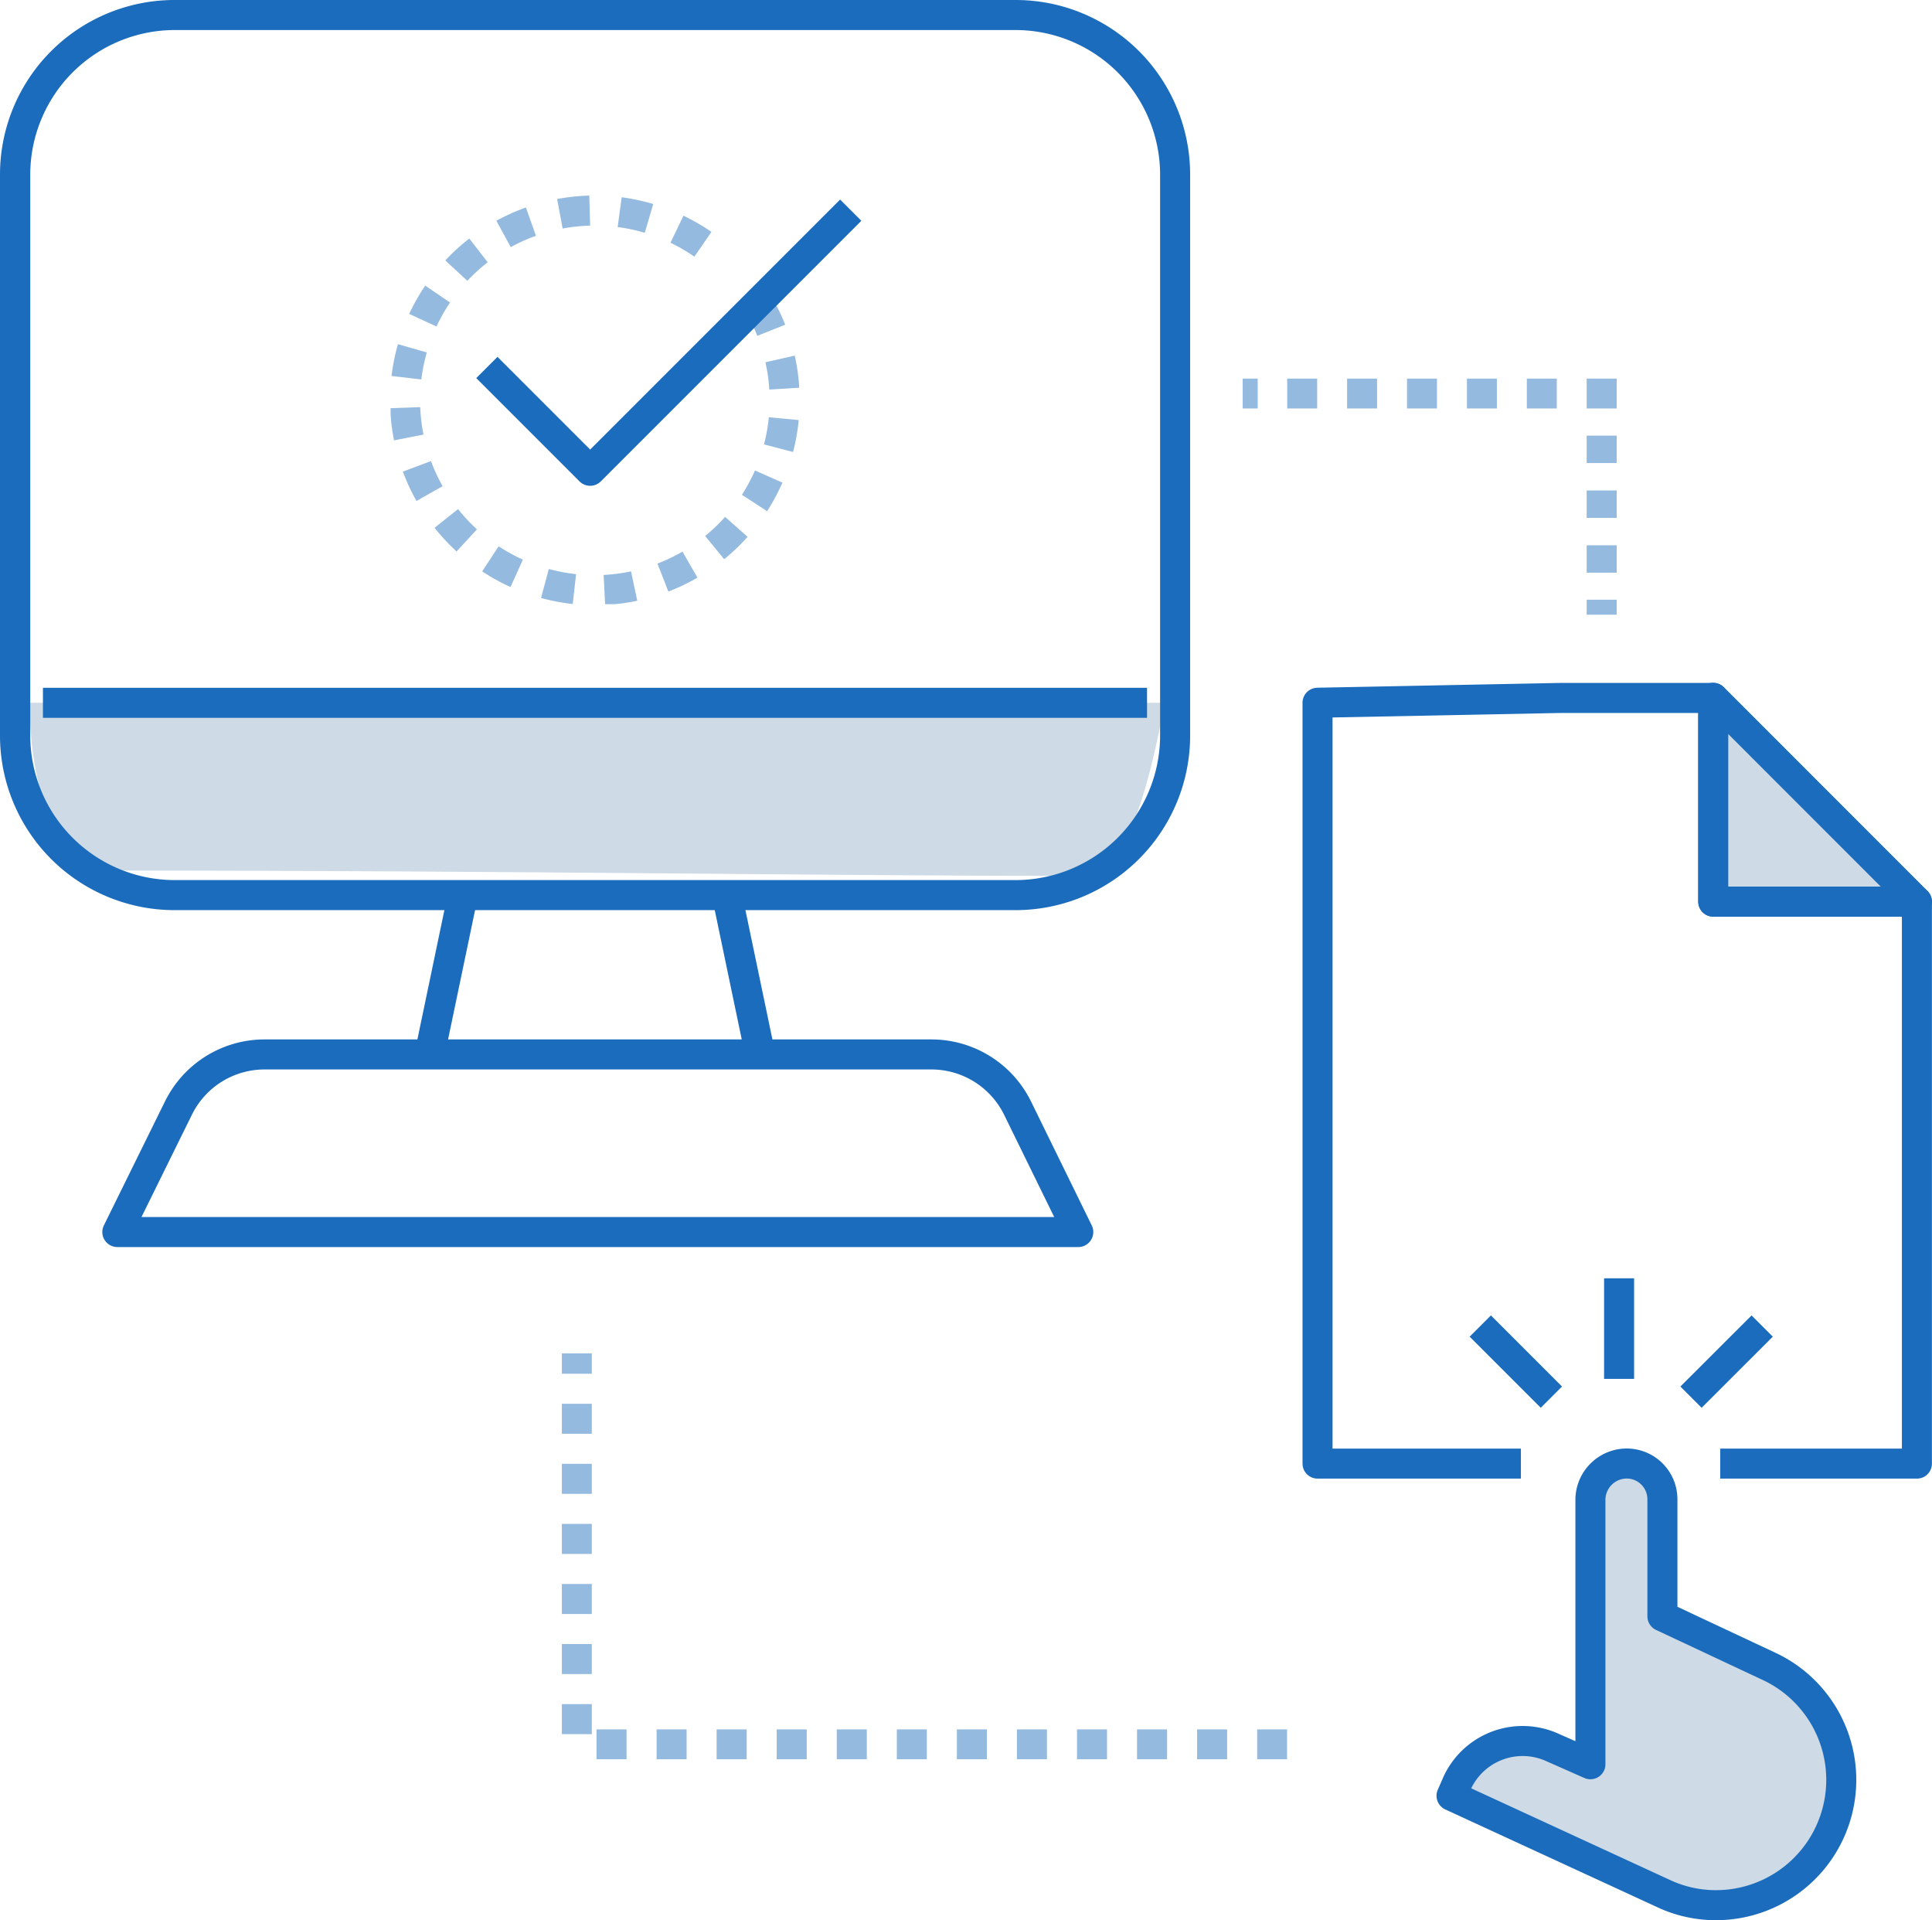 <svg xmlns="http://www.w3.org/2000/svg" xmlns:xlink="http://www.w3.org/1999/xlink" viewBox="0 0 257.35 255.74"><defs><style>.a,.c,.e,.h,.k,.m,.n{fill:none;}.b{clip-path:url(#a);}.c,.e,.h,.k,.m,.n{stroke:#1b6cbc;stroke-width:4px;}.c,.e{stroke-linejoin:round;}.d,.f{fill:#cedae5;}.e{stroke-linecap:round;}.f{fill-rule:evenodd;}.g{fill:#1b6cbc;}.h,.k,.m,.n{stroke-miterlimit:13.33;}.i{clip-path:url(#b);}.j{opacity:0.47;}.k{stroke-dasharray:4;}.l{clip-path:url(#c);}.m{stroke-dasharray:3.65 3.65;}.n{stroke-dasharray:3.99 3.99;}.o{clip-path:url(#d);}</style><clipPath id="a" transform="translate(-42.47 -42.2)"><rect class="a" x="-191.83" y="-568.18" width="2133.28" height="2087.95"/></clipPath><clipPath id="b" transform="translate(-42.47 -42.2)"><rect class="a" x="94.48" y="68.2" width="54.48" height="54.48"/></clipPath><clipPath id="c" transform="translate(-42.47 -42.2)"><rect class="a" x="207.96" y="92.6" width="49.86" height="31.52"/></clipPath><clipPath id="d" transform="translate(-42.47 -42.2)"><rect class="a" x="117.31" y="222.41" width="96.63" height="54.09"/></clipPath></defs><g class="b"><path class="c" d="M271.61,237.12h26.2V162.29H270.68V135.15H250.41l-32.44.64V237.12h27.09" transform="translate(-42.47 -42.2)"/><path class="d" d="M270.68,135.13l27.13,27.14H270.68Z" transform="translate(-42.47 -42.2)"/><path class="e" d="M270.68,135.13l27.13,27.14H270.68Z" transform="translate(-42.47 -42.2)"/><path class="f" d="M46.41,135.8H197.57s-3.64,23.06-9.92,23.06c-34.58,0-77.62-.72-129.57-.72-12.11,0-11.67-22.34-11.67-22.34" transform="translate(-42.47 -42.2)"/><path class="g" d="M177.72,42.2h-112A23.25,23.25,0,0,0,42.47,65.45v74.71a23.25,23.25,0,0,0,23.25,23.25h112A23.25,23.25,0,0,0,201,140.16V65.45A23.25,23.25,0,0,0,177.72,42.2m0,4A19.28,19.28,0,0,1,197,65.45v74.71a19.27,19.27,0,0,1-19.25,19.25h-112a19.26,19.26,0,0,1-19.25-19.25V65.45A19.27,19.27,0,0,1,65.72,46.2h112" transform="translate(-42.47 -42.2)"/><path class="h" d="M48.19,135.8H195.26" transform="translate(-42.47 -42.2)"/><g class="i"><g class="j"><path class="k" d="M143.44,82.6a25.28,25.28,0,1,1-6.37-7.16" transform="translate(-42.47 -42.2)"/></g></g><path class="c" d="M107.32,91.14l13.76,13.76,34.71-34.71" transform="translate(-42.47 -42.2)"/><path class="h" d="M99.59,183.13l4.66-22.32" transform="translate(-42.47 -42.2)"/><path class="h" d="M139.19,160.87l4.66,22.32" transform="translate(-42.47 -42.2)"/><path class="c" d="M186.1,206.28h-128l8.15-16.53a12.78,12.78,0,0,1,11.46-7.12h88.8A12.79,12.79,0,0,1,178,189.75Z" transform="translate(-42.47 -42.2)"/><g class="l"><g class="j"><path class="h" d="M255.82,124.07v-2" transform="translate(-42.47 -42.2)"/><path class="m" d="M255.82,118.47v-20" transform="translate(-42.47 -42.2)"/><path class="h" d="M255.82,96.6v-2h-2" transform="translate(-42.47 -42.2)"/><path class="n" d="M249.84,94.6H212" transform="translate(-42.47 -42.2)"/><path class="h" d="M210,94.6h-2" transform="translate(-42.47 -42.2)"/></g></g><g class="o"><g class="j"><path class="k" d="M213.93,274.52H119.3v-52.1" transform="translate(-42.47 -42.2)"/></g></g><path class="c" d="M258.14,212.44v13.4" transform="translate(-42.47 -42.2)"/><path class="c" d="M277.2,218.8l-9.48,9.47" transform="translate(-42.47 -42.2)"/><path class="c" d="M239.65,218.8l9.47,9.47" transform="translate(-42.47 -42.2)"/><path class="d" d="M254.32,241.84v35.32l-5-2.21a9.61,9.61,0,0,0-12.71,4.61l-.79,1.8,28.2,13a16.42,16.42,0,0,0,7.09,1.57,16.69,16.69,0,0,0,7.19-31.72l-14.39-6.75V241.84a4.76,4.76,0,0,0-4.73-4.73,4.85,4.85,0,0,0-4.83,4.73" transform="translate(-42.47 -42.2)"/><path class="c" d="M254.32,241.84v35.32l-5-2.21a9.61,9.61,0,0,0-12.71,4.61l-.79,1.8,28.2,13a16.42,16.42,0,0,0,7.09,1.57,16.69,16.69,0,0,0,7.19-31.72l-14.39-6.75V241.84a4.76,4.76,0,0,0-4.73-4.73A4.85,4.85,0,0,0,254.32,241.84Z" transform="translate(-42.47 -42.2)"/></g></svg>